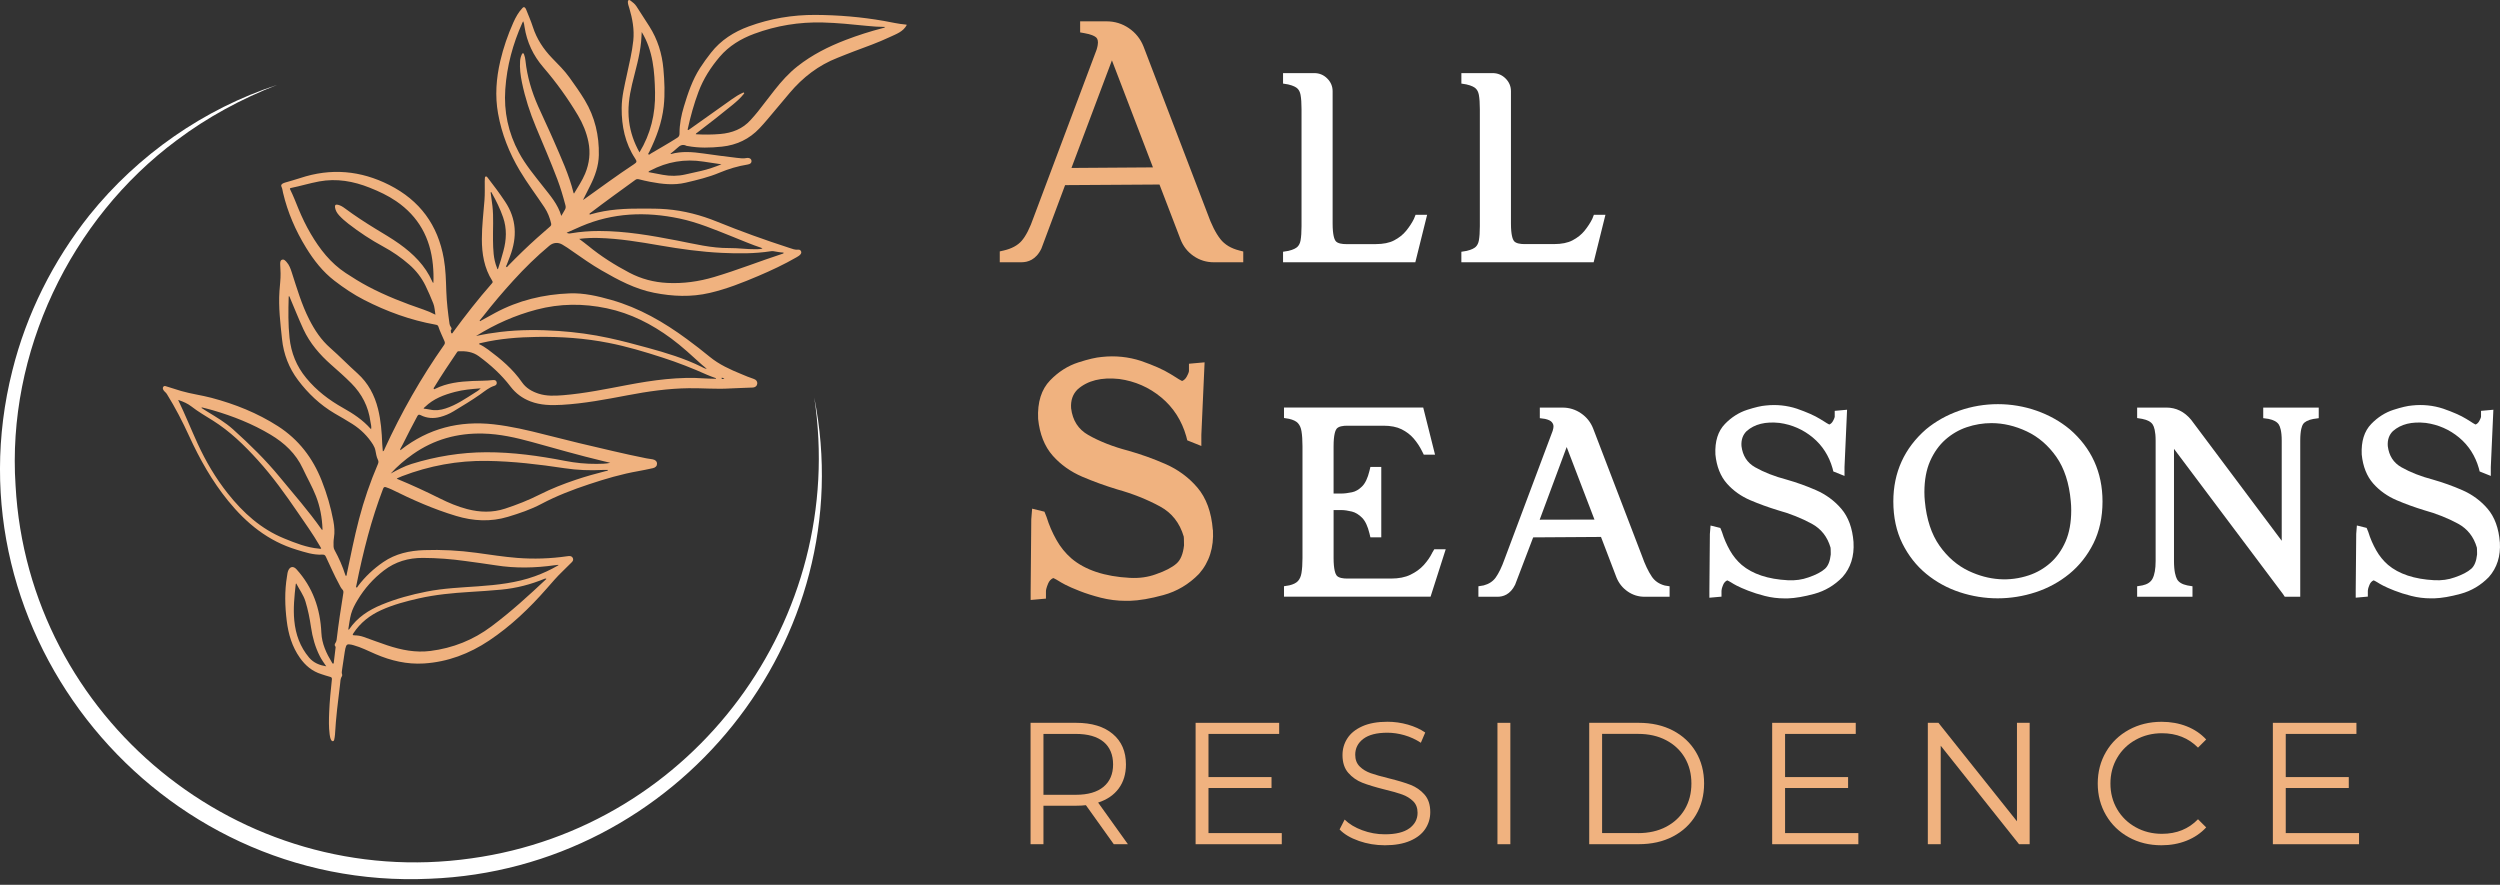 <svg width="178" height="63" viewBox="0 0 178 63" fill="none" xmlns="http://www.w3.org/2000/svg">
<rect x="0" y="0" width="178" height="63" fill="#333333" stroke="none"/>
<g id="Layer_1" clip-path="url(#clip0_1_162)">
<path id="Vector" d="M57.975 28.306C61.402 45.547 48.195 61.886 30.604 62.566C11.178 63.466 -3.865 45.159 0.882 26.377C1.884 22.354 3.788 18.567 6.367 15.322C9.824 11.022 14.523 7.75 19.726 6.047C17.185 7.038 14.765 8.346 12.589 9.982C4.989 15.615 0.484 25.141 1.108 34.569C2.015 51.138 17.068 63.464 33.559 61.115C49.416 58.919 60.358 44.029 57.975 28.306Z" fill="white"/>
<path id="Vector_2" d="M41.565 14.206C42.163 13.777 42.761 13.347 43.361 12.918C43.948 12.499 44.539 12.088 45.142 11.69C45.347 11.556 45.36 11.496 45.225 11.292C44.503 10.198 44.255 8.977 44.263 7.689C44.267 6.88 44.466 6.103 44.633 5.319C44.803 4.515 45.004 3.716 45.09 2.893C45.173 2.096 45.029 1.331 44.805 0.574C44.763 0.432 44.705 0.294 44.704 0.144C44.704 0.095 44.707 0.041 44.756 0.013C44.809 -0.018 44.851 0.013 44.891 0.044C45.051 0.161 45.207 0.281 45.317 0.453C45.623 0.929 45.933 1.402 46.236 1.88C46.821 2.803 47.138 3.815 47.234 4.899C47.313 5.787 47.353 6.674 47.258 7.562C47.132 8.719 46.734 9.789 46.223 10.826C46.196 10.88 46.12 10.945 46.178 10.996C46.226 11.039 46.285 10.965 46.334 10.936C46.964 10.563 47.602 10.205 48.22 9.81C48.34 9.733 48.382 9.655 48.382 9.507C48.378 8.849 48.505 8.207 48.695 7.58C48.983 6.628 49.3 5.685 49.843 4.839C50.084 4.464 50.348 4.106 50.623 3.754C51.327 2.856 52.25 2.271 53.309 1.882C54.84 1.319 56.426 1.055 58.053 1.062C59.691 1.07 61.322 1.207 62.936 1.49C63.457 1.58 63.971 1.707 64.499 1.75C64.525 1.751 64.55 1.766 64.565 1.772C64.309 2.262 63.818 2.42 63.368 2.632C62.53 3.027 61.659 3.337 60.792 3.66C60.404 3.803 60.024 3.964 59.639 4.114C58.278 4.645 57.162 5.507 56.227 6.614C55.694 7.242 55.168 7.877 54.635 8.507C54.454 8.721 54.268 8.932 54.077 9.134C53.352 9.903 52.455 10.328 51.407 10.44C50.587 10.528 49.769 10.548 48.954 10.397C48.927 10.393 48.896 10.393 48.873 10.381C48.609 10.246 48.412 10.352 48.22 10.539C48.072 10.684 47.901 10.807 47.739 10.94C47.758 10.955 47.769 10.968 47.775 10.967C48.542 10.751 49.316 10.819 50.087 10.928C50.878 11.041 51.67 11.146 52.463 11.239C52.697 11.267 52.932 11.301 53.169 11.249C53.211 11.241 53.258 11.241 53.3 11.249C53.414 11.269 53.495 11.332 53.507 11.452C53.518 11.573 53.45 11.647 53.34 11.687C53.304 11.701 53.266 11.708 53.229 11.715C52.54 11.825 51.879 12.023 51.236 12.292C50.456 12.621 49.637 12.814 48.816 13.007C47.969 13.205 47.129 13.106 46.291 12.946C46.021 12.894 45.752 12.831 45.486 12.764C45.393 12.741 45.322 12.745 45.241 12.804C44.177 13.576 43.109 14.344 42.064 15.141C42.028 15.169 41.957 15.189 41.979 15.246C42 15.301 42.058 15.261 42.095 15.249C43.299 14.899 44.535 14.844 45.777 14.85C46.339 14.853 46.901 14.85 47.461 14.897C48.707 15.001 49.901 15.314 51.056 15.783C52.745 16.47 54.458 17.086 56.193 17.647C56.407 17.717 56.614 17.807 56.851 17.777C56.931 17.767 56.999 17.814 57.035 17.893C57.07 17.973 57.047 18.044 56.996 18.107C56.919 18.203 56.81 18.261 56.706 18.322C55.833 18.827 54.92 19.253 53.994 19.648C52.87 20.126 51.735 20.576 50.537 20.855C49.208 21.166 47.894 21.107 46.572 20.847C45.213 20.579 44.018 19.937 42.837 19.256C42.111 18.839 41.43 18.354 40.743 17.878C40.509 17.715 40.277 17.546 40.026 17.407C39.715 17.234 39.389 17.267 39.115 17.495C38.2 18.256 37.353 19.089 36.553 19.968C35.812 20.78 35.101 21.619 34.424 22.485C34.346 22.583 34.263 22.676 34.186 22.776C34.171 22.795 34.13 22.821 34.168 22.855C34.199 22.883 34.216 22.848 34.235 22.838C34.575 22.651 34.914 22.46 35.257 22.276C36.912 21.385 38.696 20.959 40.561 20.888C41.569 20.849 42.555 21.08 43.522 21.354C45.51 21.918 47.265 22.934 48.914 24.148C49.463 24.552 50.004 24.969 50.529 25.402C51.208 25.959 51.992 26.312 52.794 26.639C53.079 26.756 53.361 26.882 53.655 26.974C53.836 27.03 53.931 27.155 53.919 27.306C53.907 27.462 53.786 27.583 53.59 27.593C53.051 27.621 52.51 27.626 51.973 27.658C50.997 27.718 50.023 27.63 49.049 27.641C47.574 27.657 46.12 27.87 44.674 28.145C43.133 28.438 41.59 28.732 40.019 28.824C39.25 28.868 38.488 28.859 37.754 28.574C37.187 28.354 36.721 28.009 36.348 27.522C35.711 26.686 34.94 25.987 34.093 25.364C33.651 25.04 33.164 24.993 32.651 25.008C32.582 25.008 32.556 25.053 32.526 25.099C31.977 25.908 31.433 26.722 30.925 27.558C30.901 27.596 30.851 27.636 30.887 27.689C30.918 27.735 30.956 27.698 30.988 27.683C31.826 27.266 32.731 27.166 33.65 27.126C34.134 27.105 34.62 27.118 35.102 27.061C35.221 27.046 35.328 27.077 35.362 27.207C35.395 27.336 35.325 27.429 35.211 27.465C34.817 27.587 34.511 27.854 34.185 28.084C33.571 28.516 32.928 28.898 32.288 29.287C31.996 29.464 31.68 29.599 31.348 29.686C30.87 29.812 30.398 29.787 29.951 29.559C29.826 29.495 29.771 29.524 29.709 29.64C29.353 30.297 29.014 30.963 28.681 31.631C28.627 31.742 28.567 31.852 28.505 31.96C28.484 31.997 28.487 32.025 28.517 32.044C28.552 32.069 28.554 32.02 28.57 32.007C30.512 30.498 32.713 29.939 35.147 30.211C36.384 30.351 37.588 30.634 38.789 30.941C40.406 31.353 42.026 31.75 43.654 32.118C44.444 32.297 45.233 32.481 46.027 32.634C46.172 32.663 46.321 32.677 46.468 32.704C46.663 32.738 46.777 32.853 46.78 33.012C46.784 33.17 46.677 33.293 46.484 33.334C46.14 33.408 45.795 33.483 45.448 33.544C44.251 33.753 43.091 34.097 41.94 34.479C40.775 34.865 39.63 35.304 38.541 35.881C37.791 36.279 36.987 36.548 36.173 36.795C34.931 37.171 33.706 37.103 32.48 36.736C30.881 36.258 29.364 35.584 27.874 34.844C27.755 34.785 27.629 34.747 27.505 34.698C27.382 34.649 27.323 34.673 27.274 34.803C26.861 35.892 26.503 36.999 26.2 38.124C25.885 39.291 25.616 40.467 25.378 41.652C25.378 41.662 25.372 41.674 25.372 41.684C25.372 41.734 25.315 41.801 25.382 41.829C25.437 41.851 25.455 41.776 25.481 41.74C25.986 41.064 26.595 40.496 27.29 40.019C28.165 39.418 29.157 39.206 30.198 39.169C31.445 39.125 32.685 39.192 33.922 39.36C34.888 39.49 35.851 39.647 36.823 39.723C38.008 39.815 39.19 39.776 40.366 39.607C40.409 39.602 40.454 39.594 40.497 39.591C40.622 39.582 40.73 39.612 40.787 39.735C40.84 39.85 40.794 39.949 40.709 40.032C40.498 40.242 40.291 40.453 40.075 40.658C39.664 41.048 39.299 41.479 38.925 41.906C37.704 43.301 36.37 44.576 34.822 45.61C33.418 46.546 31.881 47.132 30.186 47.239C28.98 47.314 27.835 47.046 26.732 46.569C26.212 46.344 25.706 46.083 25.156 45.934C25.109 45.921 25.061 45.907 25.012 45.898C24.721 45.842 24.662 45.879 24.59 46.172C24.57 46.258 24.555 46.344 24.543 46.431C24.479 46.854 24.417 47.279 24.353 47.702C24.338 47.805 24.319 47.906 24.357 48.009C24.371 48.046 24.371 48.105 24.35 48.136C24.23 48.31 24.238 48.514 24.215 48.706C24.066 49.904 23.918 51.102 23.851 52.309C23.845 52.429 23.818 52.549 23.796 52.666C23.787 52.713 23.763 52.764 23.704 52.771C23.64 52.778 23.602 52.737 23.576 52.685C23.512 52.561 23.489 52.426 23.471 52.29C23.401 51.761 23.417 51.228 23.438 50.696C23.469 49.922 23.548 49.151 23.63 48.382C23.642 48.265 23.615 48.219 23.498 48.19C23.29 48.138 23.088 48.064 22.883 48C22.229 47.798 21.742 47.389 21.352 46.835C20.794 46.043 20.532 45.153 20.416 44.211C20.286 43.15 20.256 42.088 20.436 41.027C20.458 40.893 20.468 40.754 20.522 40.627C20.648 40.326 20.89 40.292 21.107 40.53C22.273 41.814 22.804 43.345 22.881 45.049C22.917 45.842 23.241 46.523 23.64 47.181C23.658 47.211 23.673 47.258 23.723 47.248C23.774 47.237 23.763 47.187 23.768 47.153C23.811 46.81 23.851 46.467 23.892 46.123C23.897 46.091 23.903 46.055 23.879 46.029C23.797 45.94 23.832 45.854 23.887 45.774C23.939 45.699 23.961 45.617 23.971 45.529C24.099 44.427 24.268 43.331 24.444 42.236C24.46 42.132 24.457 42.053 24.375 41.97C24.267 41.86 24.209 41.712 24.136 41.578C23.79 40.946 23.508 40.283 23.199 39.634C23.144 39.517 23.08 39.482 22.95 39.489C22.31 39.523 21.713 39.319 21.111 39.137C19.095 38.526 17.549 37.266 16.245 35.662C15.099 34.253 14.217 32.686 13.465 31.044C12.999 30.024 12.485 29.031 11.894 28.077C11.856 28.015 11.813 27.96 11.758 27.913C11.703 27.865 11.655 27.814 11.623 27.749C11.585 27.675 11.581 27.596 11.634 27.531C11.688 27.465 11.759 27.482 11.832 27.506C12.188 27.62 12.545 27.735 12.904 27.84C13.614 28.046 14.35 28.138 15.063 28.327C16.734 28.771 18.321 29.404 19.782 30.339C21.263 31.288 22.27 32.609 22.908 34.23C23.275 35.158 23.552 36.108 23.735 37.088C23.811 37.491 23.842 37.893 23.775 38.3C23.743 38.501 23.745 38.705 23.75 38.908C23.753 38.996 23.775 39.081 23.818 39.159C24.13 39.729 24.393 40.32 24.587 40.94C24.595 40.965 24.602 40.993 24.638 41.004C24.697 40.974 24.683 40.911 24.693 40.862C24.968 39.557 25.226 38.248 25.563 36.957C25.912 35.621 26.36 34.319 26.904 33.05C26.953 32.936 26.965 32.846 26.904 32.728C26.803 32.525 26.775 32.297 26.73 32.078C26.699 31.924 26.641 31.787 26.558 31.654C26.184 31.058 25.694 30.577 25.101 30.195C24.684 29.927 24.252 29.686 23.826 29.436C22.791 28.827 21.932 28.012 21.22 27.064C20.577 26.209 20.192 25.222 20.081 24.151C19.962 23.011 19.819 21.872 19.898 20.721C19.926 20.299 19.986 19.879 19.977 19.456C19.972 19.247 19.953 19.04 19.951 18.832C19.951 18.708 19.938 18.552 20.072 18.496C20.216 18.435 20.317 18.561 20.404 18.656C20.595 18.863 20.685 19.122 20.771 19.385C21.14 20.523 21.471 21.673 22.017 22.746C22.403 23.505 22.865 24.204 23.515 24.774C24.181 25.358 24.794 25.997 25.455 26.587C26.213 27.268 26.671 28.132 26.916 29.117C27.121 29.938 27.182 30.772 27.216 31.612C27.223 31.784 27.242 31.955 27.257 32.136C27.351 32.097 27.357 32.025 27.382 31.969C28.572 29.371 29.978 26.895 31.622 24.556C31.688 24.462 31.688 24.389 31.645 24.287C31.5 23.944 31.329 23.61 31.213 23.255C31.179 23.148 31.103 23.132 31.013 23.116C29.225 22.796 27.54 22.181 25.928 21.355C25.183 20.974 24.488 20.506 23.823 19.996C22.981 19.35 22.341 18.529 21.791 17.634C21.044 16.418 20.482 15.123 20.154 13.732C20.118 13.584 20.109 13.428 20.038 13.288C19.995 13.204 20.038 13.124 20.116 13.076C20.171 13.042 20.235 13.019 20.297 12.999C20.655 12.891 21.018 12.797 21.373 12.678C23.557 11.952 25.666 12.134 27.715 13.169C29.895 14.271 31.179 16.02 31.599 18.413C31.735 19.184 31.751 19.963 31.777 20.741C31.804 21.515 31.896 22.283 32.005 23.049C32.015 23.128 32.043 23.195 32.089 23.261C32.141 23.333 32.19 23.41 32.112 23.497C32.082 23.53 32.092 23.571 32.104 23.607C32.119 23.651 32.104 23.719 32.158 23.735C32.217 23.755 32.235 23.687 32.262 23.65C33.136 22.457 34.045 21.293 35.022 20.181C35.074 20.122 35.101 20.079 35.05 19.997C34.474 19.088 34.308 18.072 34.309 17.02C34.309 16.091 34.424 15.169 34.495 14.245C34.529 13.801 34.511 13.356 34.513 12.912C34.513 12.841 34.513 12.769 34.522 12.699C34.528 12.647 34.519 12.581 34.59 12.566C34.646 12.554 34.682 12.6 34.712 12.637C35.147 13.196 35.569 13.763 35.962 14.354C36.788 15.592 36.828 16.887 36.317 18.237C36.24 18.443 36.155 18.645 36.081 18.853C36.063 18.903 35.995 18.969 36.059 19.009C36.109 19.042 36.145 18.959 36.179 18.924C36.843 18.242 37.526 17.579 38.234 16.944C38.541 16.669 38.85 16.396 39.164 16.128C39.241 16.061 39.263 16.002 39.239 15.902C39.146 15.496 38.997 15.119 38.766 14.768C38.187 13.893 37.549 13.059 37.012 12.155C36.256 10.886 35.721 9.537 35.462 8.084C35.236 6.827 35.332 5.58 35.62 4.343C35.84 3.399 36.155 2.488 36.55 1.602C36.718 1.225 36.915 0.868 37.203 0.565C37.272 0.493 37.334 0.488 37.397 0.565C37.428 0.602 37.45 0.648 37.468 0.694C37.628 1.102 37.808 1.506 37.941 1.923C38.216 2.774 38.691 3.494 39.306 4.133C39.737 4.58 40.185 5.013 40.547 5.52C40.925 6.049 41.302 6.575 41.636 7.131C42.361 8.338 42.666 9.656 42.637 11.05C42.62 11.818 42.367 12.535 42.021 13.22C41.86 13.538 41.701 13.856 41.542 14.174C41.525 14.187 41.513 14.205 41.531 14.224C41.533 14.227 41.556 14.215 41.568 14.209L41.563 14.206H41.565ZM27.712 33.776L27.721 33.769L27.716 33.773H27.712V33.778V33.776ZM34.167 27.654C33.568 27.701 32.97 27.752 32.389 27.905C31.611 28.111 30.866 28.386 30.273 28.962C30.232 29.002 30.172 29.03 30.162 29.093C30.321 29.117 30.48 29.132 30.633 29.166C31.004 29.247 31.359 29.201 31.72 29.084C32.48 28.839 33.129 28.392 33.793 27.972C33.931 27.885 34.076 27.805 34.189 27.683C34.199 27.676 34.219 27.663 34.219 27.661C34.205 27.639 34.188 27.643 34.168 27.654H34.167ZM27.819 33.716C28.301 33.455 28.784 33.192 29.312 33.029C31.038 32.497 32.805 32.207 34.612 32.2C36.504 32.194 38.369 32.453 40.221 32.813C40.963 32.958 41.713 33.034 42.471 33.028C42.799 33.025 43.127 33.025 43.453 32.955C43.289 32.907 43.122 32.873 42.958 32.833C41.248 32.424 39.56 31.938 37.867 31.47C36.728 31.157 35.58 30.898 34.392 30.87C32.569 30.825 30.895 31.287 29.396 32.34C28.82 32.745 28.287 33.197 27.816 33.719L27.823 33.722L27.819 33.714V33.716ZM22.947 37.72V37.745C22.947 37.745 22.957 37.735 22.963 37.73L22.942 37.723C22.97 37.704 22.962 37.675 22.962 37.649C22.93 36.849 22.789 36.069 22.495 35.321C22.231 34.645 21.864 34.016 21.56 33.359C21.065 32.296 20.255 31.54 19.265 30.948C17.983 30.18 16.603 29.635 15.171 29.215C14.906 29.136 14.637 29.074 14.368 29.004C14.362 29.019 14.355 29.034 14.349 29.049C14.496 29.14 14.641 29.234 14.788 29.324C15.412 29.706 16.045 30.077 16.591 30.568C17.773 31.631 18.909 32.741 19.92 33.972C20.926 35.195 21.974 36.383 22.886 37.678C22.901 37.699 22.91 37.73 22.945 37.721L22.947 37.72ZM26.429 30.546C26.429 30.555 26.429 30.564 26.432 30.571L26.448 30.555C26.441 30.552 26.433 30.55 26.426 30.547C26.463 30.361 26.396 30.183 26.371 30.003C26.23 28.95 25.771 28.055 25.021 27.297C24.559 26.831 24.069 26.401 23.578 25.968C22.761 25.247 22.066 24.44 21.601 23.441C21.263 22.713 20.975 21.966 20.657 21.23C20.635 21.178 20.629 21.113 20.566 21.077C20.562 21.108 20.554 21.135 20.554 21.162C20.526 22.128 20.513 23.092 20.615 24.055C20.73 25.127 21.108 26.073 21.802 26.914C22.535 27.805 23.426 28.484 24.423 29.043C25.146 29.448 25.833 29.899 26.386 30.528C26.395 30.537 26.414 30.537 26.427 30.541V30.546H26.429ZM39.697 40.224C39.637 40.23 39.576 40.233 39.517 40.242C38.108 40.443 36.699 40.474 35.286 40.249C34.574 40.136 33.858 40.047 33.144 39.946C32.138 39.804 31.129 39.727 30.114 39.723C29.084 39.718 28.147 39.989 27.324 40.624C26.57 41.205 25.949 41.905 25.461 42.718C25.272 43.033 25.094 43.362 24.997 43.715C24.905 44.052 24.867 44.404 24.807 44.751C24.803 44.777 24.78 44.816 24.832 44.832C24.844 44.822 24.858 44.814 24.867 44.801C25.438 43.959 26.251 43.434 27.173 43.054C28.205 42.628 29.275 42.338 30.37 42.122C31.584 41.882 32.819 41.832 34.048 41.745C35.422 41.647 36.779 41.498 38.083 41.029C38.653 40.823 39.201 40.572 39.725 40.266C39.741 40.258 39.768 40.254 39.752 40.227C39.738 40.203 39.717 40.218 39.698 40.224H39.697ZM12.744 28.496C12.73 28.478 12.713 28.469 12.695 28.484C12.69 28.487 12.701 28.509 12.705 28.521C13.188 29.525 13.602 30.559 14.065 31.572C14.646 32.84 15.348 34.038 16.217 35.131C17.307 36.504 18.576 37.662 20.231 38.337C21.031 38.664 21.834 38.985 22.709 39.063C22.759 39.068 22.816 39.1 22.872 39.044C22.832 38.974 22.791 38.905 22.749 38.834C22.28 38.025 21.735 37.266 21.208 36.495C20.32 35.198 19.407 33.921 18.348 32.753C17.389 31.694 16.371 30.706 15.152 29.941C14.636 29.617 14.105 29.312 13.623 28.936C13.358 28.729 13.056 28.605 12.744 28.494V28.496ZM30.858 20.135C30.878 19.7 30.863 19.271 30.821 18.841C30.636 16.941 29.804 15.416 28.206 14.323C27.62 13.922 26.983 13.627 26.329 13.366C25.168 12.903 23.974 12.687 22.724 12.918C22.047 13.044 21.387 13.248 20.713 13.384C20.614 13.405 20.639 13.449 20.669 13.51C20.886 13.947 21.062 14.405 21.246 14.856C21.499 15.471 21.787 16.07 22.124 16.644C22.767 17.739 23.535 18.727 24.613 19.438C25.127 19.777 25.651 20.102 26.196 20.391C27.459 21.06 28.785 21.576 30.137 22.036C30.425 22.134 30.705 22.252 31.002 22.407C30.95 22.117 30.95 21.852 30.849 21.604C30.677 21.176 30.497 20.752 30.294 20.338C30.009 19.758 29.62 19.259 29.133 18.835C28.563 18.338 27.945 17.91 27.278 17.551C26.405 17.079 25.581 16.532 24.797 15.925C24.567 15.746 24.347 15.555 24.149 15.339C24.002 15.178 23.89 14.998 23.855 14.779C23.827 14.603 23.897 14.539 24.068 14.581C24.253 14.627 24.411 14.726 24.562 14.838C25.256 15.354 25.979 15.825 26.715 16.276C27.291 16.629 27.878 16.967 28.43 17.36C29.425 18.07 30.275 18.907 30.778 20.045C30.793 20.077 30.8 20.12 30.855 20.137H30.858V20.135ZM63.019 1.919C62.563 1.916 62.134 1.883 61.708 1.84C60.667 1.737 59.626 1.627 58.579 1.601C56.901 1.558 55.275 1.824 53.704 2.405C52.757 2.756 51.907 3.266 51.243 4.044C50.605 4.794 50.081 5.611 49.732 6.54C49.41 7.396 49.169 8.272 48.973 9.162C48.967 9.192 48.945 9.227 48.98 9.251C49.016 9.275 49.04 9.239 49.067 9.223C49.099 9.204 49.13 9.18 49.162 9.158C50.149 8.457 51.135 7.756 52.123 7.056C52.36 6.887 52.607 6.733 52.872 6.612C52.905 6.597 52.947 6.568 52.976 6.605C53.009 6.645 52.968 6.674 52.945 6.704C52.715 6.995 52.436 7.236 52.151 7.472C51.336 8.142 50.499 8.79 49.66 9.431C49.617 9.464 49.555 9.485 49.54 9.559C50.127 9.593 50.704 9.591 51.281 9.541C52.126 9.467 52.877 9.184 53.455 8.532C53.622 8.343 53.795 8.158 53.95 7.958C54.351 7.442 54.749 6.923 55.153 6.409C55.64 5.79 56.166 5.204 56.787 4.716C57.82 3.902 58.984 3.316 60.208 2.846C61.072 2.515 61.953 2.234 62.85 2.001C62.9 1.988 62.958 1.99 63.02 1.922V1.919H63.019ZM50.97 26.968L50.978 26.928C50.768 26.849 50.554 26.78 50.349 26.688C49.315 26.224 48.26 25.811 47.179 25.462C45.911 25.05 44.636 24.669 43.326 24.412C41.645 24.08 39.945 23.963 38.233 23.988C36.896 24.008 35.572 24.111 34.268 24.417C34.213 24.431 34.146 24.423 34.099 24.496C34.337 24.604 34.553 24.741 34.759 24.894C35.664 25.564 36.519 26.283 37.166 27.219C37.451 27.632 37.873 27.874 38.342 28.027C38.916 28.213 39.505 28.186 40.095 28.139C41.629 28.013 43.134 27.701 44.642 27.416C46.481 27.067 48.323 26.808 50.203 26.944C50.456 26.962 50.713 26.962 50.969 26.969H50.97V26.968ZM37.249 1.515C37.226 1.559 37.205 1.59 37.19 1.624C36.514 3.13 36.091 4.697 35.977 6.35C35.865 7.951 36.188 9.448 36.944 10.856C37.413 11.732 38.053 12.492 38.662 13.27C39.168 13.918 39.72 14.532 39.965 15.373C40.056 15.215 40.127 15.081 40.21 14.953C40.282 14.844 40.292 14.739 40.258 14.612C40.093 13.986 39.91 13.365 39.68 12.758C39.205 11.505 38.673 10.276 38.157 9.041C37.728 8.016 37.389 6.963 37.163 5.874C37.058 5.367 36.994 4.858 37.031 4.339C37.043 4.173 37.085 4.015 37.157 3.864C37.175 3.828 37.192 3.791 37.238 3.793C37.285 3.793 37.297 3.836 37.312 3.871C37.368 4.015 37.397 4.167 37.413 4.319C37.533 5.448 37.854 6.523 38.31 7.557C38.671 8.377 39.064 9.18 39.419 10.002C39.948 11.226 40.515 12.436 40.837 13.739C40.84 13.751 40.855 13.761 40.871 13.78C41.147 13.312 41.452 12.865 41.66 12.366C41.964 11.633 42.053 10.877 41.893 10.093C41.755 9.424 41.501 8.804 41.153 8.219C40.43 7.003 39.606 5.861 38.681 4.787C37.968 3.958 37.512 2.998 37.346 1.911C37.327 1.782 37.312 1.651 37.252 1.519L37.249 1.515ZM38.908 41.217C38.858 41.183 38.828 41.186 38.788 41.202C37.796 41.613 36.765 41.88 35.698 41.981C34.948 42.053 34.194 42.1 33.442 42.147C32.227 42.223 31.017 42.335 29.826 42.604C28.913 42.811 28.009 43.048 27.152 43.436C26.337 43.804 25.655 44.334 25.162 45.088C25.097 45.187 25.082 45.233 25.233 45.236C25.449 45.239 25.664 45.27 25.867 45.341C26.439 45.541 27.003 45.759 27.578 45.949C28.573 46.279 29.589 46.483 30.646 46.348C32.248 46.144 33.699 45.567 34.991 44.598C36.375 43.563 37.649 42.402 38.91 41.215H38.908V41.217ZM28.251 34.065C28.28 34.093 28.288 34.103 28.297 34.106C29.319 34.528 30.322 34.991 31.311 35.485C31.938 35.797 32.578 36.069 33.26 36.247C34.165 36.482 35.055 36.511 35.959 36.216C36.804 35.939 37.627 35.615 38.418 35.216C39.256 34.794 40.124 34.451 41.012 34.155C41.712 33.921 42.422 33.72 43.137 33.541C43.192 33.528 43.262 33.537 43.298 33.457C43.164 33.457 43.035 33.454 42.907 33.461C42.003 33.509 41.103 33.473 40.206 33.339C38.375 33.062 36.538 32.844 34.685 32.816C32.597 32.784 30.578 33.158 28.628 33.904C28.506 33.951 28.387 34.007 28.251 34.066V34.065ZM41.236 17.008C41.474 17.19 41.679 17.336 41.874 17.496C42.781 18.245 43.77 18.867 44.809 19.415C45.657 19.861 46.557 20.097 47.512 20.145C48.648 20.203 49.756 20.046 50.84 19.725C52.497 19.234 54.103 18.592 55.747 18.057C55.773 18.049 55.801 18.039 55.787 17.984C55.541 17.974 55.296 17.921 55.046 17.881C54.993 17.872 54.937 17.881 54.883 17.888C53.729 18.067 52.565 18.058 51.407 18.005C49.926 17.936 48.456 17.731 46.997 17.478C45.547 17.227 44.096 16.984 42.622 16.944C42.176 16.933 41.733 16.946 41.236 17.009V17.008ZM33.894 23.925C34.495 23.789 35.07 23.7 35.649 23.63C37.021 23.469 38.394 23.472 39.771 23.565C40.977 23.648 42.169 23.809 43.35 24.065C44.281 24.267 45.201 24.512 46.119 24.764C47.418 25.12 48.709 25.509 49.925 26.105C50.041 26.163 50.157 26.243 50.324 26.265C50.203 26.148 50.088 26.07 49.987 25.979C49.27 25.331 48.566 24.669 47.786 24.095C46.404 23.077 44.903 22.308 43.204 21.95C41.526 21.596 39.861 21.607 38.2 22.045C36.678 22.447 35.257 23.074 33.894 23.925ZM40.34 16.57C40.481 16.649 40.583 16.623 40.684 16.606C41.337 16.495 41.995 16.447 42.658 16.447C44.535 16.447 46.373 16.77 48.207 17.125C49.438 17.364 50.658 17.674 51.926 17.662C52.549 17.656 53.168 17.752 53.79 17.745C53.95 17.743 54.112 17.749 54.291 17.693C54.252 17.669 54.236 17.654 54.215 17.648C53.504 17.415 52.818 17.114 52.123 16.838C50.896 16.351 49.681 15.832 48.379 15.558C45.985 15.054 43.641 15.141 41.369 16.117C41.036 16.261 40.706 16.41 40.341 16.572L40.34 16.57ZM45.531 10.849C46.33 9.532 46.67 8.106 46.639 6.584C46.608 5.093 46.505 3.62 45.691 2.278C45.675 2.531 45.668 2.76 45.645 2.99C45.547 4.016 45.243 5 45.005 5.995C44.797 6.867 44.679 7.738 44.79 8.636C44.888 9.427 45.145 10.156 45.531 10.847V10.849ZM23.23 47.444C23.07 47.211 22.908 46.984 22.78 46.737C22.442 46.082 22.25 45.381 22.143 44.653C22.053 44.033 21.931 43.421 21.748 42.822C21.606 42.354 21.312 41.971 21.089 41.538C21.07 41.563 21.059 41.57 21.059 41.579C20.961 42.446 20.869 43.314 20.954 44.188C21.049 45.168 21.365 46.057 22.008 46.82C22.329 47.2 22.754 47.363 23.232 47.444H23.23ZM51.367 11.698C50.936 11.634 50.507 11.572 50.076 11.505C48.753 11.301 47.501 11.514 46.318 12.137C46.267 12.164 46.202 12.175 46.166 12.254C46.513 12.319 46.851 12.386 47.191 12.448C47.729 12.548 48.263 12.544 48.798 12.421C49.173 12.335 49.549 12.254 49.925 12.168C50.418 12.054 50.895 11.889 51.367 11.699V11.698ZM34.951 13.671C34.921 13.723 34.945 13.776 34.951 13.828C34.986 14.11 35.031 14.391 35.062 14.675C35.151 15.479 35.09 16.285 35.102 17.091C35.113 17.755 35.123 18.419 35.377 19.049C35.395 19.092 35.392 19.148 35.451 19.172C35.601 18.746 35.721 18.313 35.84 17.879C36.062 17.073 36.096 16.265 35.818 15.467C35.607 14.86 35.324 14.283 35.007 13.723C34.994 13.699 34.985 13.671 34.949 13.669L34.951 13.671ZM51.578 26.979C51.518 26.939 51.463 26.883 51.383 26.898C51.377 26.898 51.365 26.931 51.371 26.939C51.425 27.018 51.505 26.975 51.578 26.979ZM36.045 19.045C36.045 19.045 36.039 19.033 36.036 19.033C36.029 19.033 36.021 19.038 36.014 19.039C36.017 19.043 36.02 19.051 36.023 19.051C36.03 19.051 36.038 19.046 36.045 19.045ZM41.946 15.273L41.96 15.262C41.96 15.262 41.946 15.252 41.939 15.249C41.936 15.249 41.931 15.255 41.927 15.258C41.933 15.262 41.94 15.268 41.946 15.273ZM46.15 11.013C46.15 11.013 46.143 11.02 46.143 11.023C46.143 11.028 46.149 11.032 46.152 11.036C46.155 11.029 46.159 11.023 46.162 11.016C46.158 11.016 46.155 11.014 46.15 11.013Z" fill="#F0B27F"/>
<path id="Vector_3" d="M100.678 15.573C100.536 15.862 100.347 16.151 100.117 16.434C99.899 16.703 99.612 16.931 99.266 17.113C98.93 17.291 98.487 17.381 97.946 17.381H95.843C95.575 17.381 95.226 17.341 95.089 17.151C95.012 17.045 94.883 16.743 94.883 15.919V6.495C94.883 6.146 94.753 5.841 94.499 5.588C94.246 5.334 93.934 5.205 93.576 5.205H91.353V5.951L91.708 6.009C92.095 6.097 92.281 6.213 92.369 6.294C92.487 6.405 92.563 6.556 92.599 6.754C92.646 7.008 92.669 7.352 92.669 7.772V16.106C92.669 16.526 92.645 16.869 92.599 17.122C92.562 17.322 92.486 17.472 92.369 17.582C92.279 17.663 92.094 17.78 91.73 17.863L91.353 17.925V18.671H100.772L101.611 15.295H100.788L100.677 15.57V15.573H100.678Z" fill="white"/>
<path id="Vector_4" d="M113.376 15.573C113.233 15.862 113.045 16.151 112.816 16.433C112.598 16.702 112.311 16.93 111.965 17.111C111.63 17.289 111.186 17.379 110.645 17.379H108.541C108.272 17.379 107.923 17.339 107.787 17.151C107.709 17.045 107.58 16.743 107.58 15.919V6.495C107.58 6.146 107.451 5.841 107.197 5.588C106.943 5.334 106.631 5.205 106.273 5.205H104.05V5.951L104.405 6.009C104.793 6.097 104.979 6.213 105.065 6.294C105.183 6.405 105.259 6.556 105.295 6.754C105.342 7.008 105.365 7.352 105.365 7.772V16.106C105.365 16.526 105.341 16.869 105.295 17.122C105.258 17.322 105.182 17.472 105.065 17.582C104.976 17.663 104.79 17.78 104.426 17.863L104.049 17.925V18.671H113.468L114.307 15.295H113.484L113.374 15.572L113.376 15.573Z" fill="white"/>
<path id="Vector_5" d="M86.892 17.023C86.558 16.6 86.246 15.98 85.963 15.178L81.422 3.319C81.208 2.776 80.857 2.336 80.384 2.012C79.909 1.685 79.373 1.519 78.789 1.519H76.906V2.307L77.209 2.361C77.689 2.445 77.911 2.559 78.015 2.64C78.09 2.698 78.174 2.796 78.174 3.031C78.174 3.118 78.156 3.279 78.079 3.535L73.599 15.461C73.333 16.231 73.045 16.799 72.741 17.148C72.457 17.474 72.028 17.705 71.467 17.835L71.183 17.9V18.672H72.736C73.168 18.672 73.762 18.508 74.148 17.697L75.835 13.181L82.555 13.138L84.05 17.035C84.24 17.532 84.555 17.934 84.983 18.228C85.41 18.524 85.896 18.674 86.426 18.674H88.52V17.907L88.243 17.836C87.645 17.684 87.203 17.418 86.889 17.021H86.892V17.023ZM76.288 11.958L79.169 4.298L82.09 11.918L76.288 11.958Z" fill="#F0B27F"/>
<path id="Vector_6" d="M86.352 37.724C86.255 36.466 85.884 35.451 85.247 34.707C84.629 33.985 83.861 33.421 82.963 33.031C82.117 32.661 81.233 32.344 80.332 32.089C79.246 31.805 78.29 31.429 77.487 30.973C76.772 30.567 76.371 29.936 76.263 29.07C76.223 28.506 76.382 28.058 76.731 27.718C77.448 27.09 78.421 26.849 79.69 26.984C80.814 27.139 81.824 27.581 82.688 28.302C83.547 29.016 84.144 29.951 84.46 31.065L84.533 31.352L85.536 31.754V30.959L85.767 25.798L84.654 25.898V26.423C84.654 26.423 84.651 26.531 84.496 26.815C84.414 26.965 84.31 27.064 84.17 27.126C84.16 27.123 84.144 27.117 84.121 27.105C84.001 27.044 83.87 26.968 83.726 26.869C83.599 26.783 83.46 26.698 83.325 26.622C82.826 26.315 82.151 26.015 81.251 25.701C80.35 25.406 79.404 25.309 78.455 25.414C78.039 25.447 77.49 25.574 76.774 25.805C76.03 26.045 75.356 26.474 74.771 27.079C74.145 27.724 73.857 28.641 73.915 29.828C74.024 30.908 74.374 31.79 74.958 32.448C75.521 33.084 76.229 33.587 77.062 33.944C77.843 34.278 78.674 34.58 79.542 34.844C80.642 35.149 81.667 35.557 82.587 36.056C83.438 36.517 83.995 37.229 84.282 38.202C84.288 38.232 84.289 38.279 84.293 38.341C84.298 38.443 84.299 38.544 84.299 38.646L84.302 38.832C84.237 39.433 84.06 39.863 83.778 40.115C83.456 40.402 82.957 40.662 82.286 40.891C81.725 41.096 81.105 41.18 80.449 41.144C78.66 41.051 77.258 40.585 76.287 39.761C75.864 39.393 75.504 38.951 75.221 38.448C74.927 37.927 74.692 37.386 74.512 36.801L74.365 36.433L73.488 36.216L73.427 36.97C73.416 38.676 73.402 40.381 73.382 42.094V42.718L74.472 42.621V42.096C74.472 42.03 74.492 41.872 74.624 41.553C74.704 41.359 74.83 41.227 74.992 41.156C75.051 41.18 75.157 41.229 75.319 41.329C75.467 41.424 75.642 41.525 75.846 41.631C76.089 41.758 76.425 41.905 76.87 42.079C77.311 42.254 77.816 42.413 78.375 42.557C78.951 42.703 79.546 42.779 80.146 42.779H80.443C81.111 42.758 81.915 42.621 82.832 42.369C83.796 42.106 84.644 41.604 85.369 40.86C86.102 40.029 86.436 38.976 86.361 37.73V37.723H86.352V37.724Z" fill="#F0B27F"/>
<path id="Vector_7" d="M101.966 39.375C101.825 39.662 101.624 39.95 101.37 40.233C101.125 40.505 100.807 40.736 100.424 40.921C100.05 41.103 99.588 41.193 99.051 41.193H95.913C95.644 41.193 95.295 41.153 95.159 40.964C95.082 40.857 94.952 40.555 94.952 39.731V36.316H95.502C95.714 36.316 95.966 36.352 96.253 36.422C96.504 36.485 96.746 36.631 96.975 36.859C97.204 37.087 97.382 37.464 97.506 37.98L97.573 38.26H98.347V33.245H97.573L97.506 33.525C97.382 34.039 97.204 34.414 96.976 34.637C96.748 34.862 96.514 34.997 96.265 35.048C95.975 35.109 95.719 35.14 95.5 35.14H94.951V31.772C94.951 30.948 95.08 30.646 95.157 30.54C95.295 30.35 95.643 30.31 95.912 30.31H98.509C99.019 30.31 99.452 30.396 99.79 30.563C100.136 30.736 100.427 30.957 100.651 31.219C100.888 31.494 101.088 31.796 101.247 32.12L101.372 32.37H102.174L101.333 29.016H91.421V29.762L91.776 29.819C92.076 29.887 92.29 29.992 92.415 30.13C92.544 30.273 92.627 30.46 92.665 30.7C92.713 30.986 92.737 31.347 92.737 31.77V39.73C92.737 40.153 92.713 40.513 92.665 40.8C92.625 41.041 92.544 41.227 92.415 41.37C92.29 41.508 92.076 41.612 91.798 41.677L91.421 41.739V42.484H101.856L102.935 39.109H102.12L101.963 39.373H101.966V39.375Z" fill="white"/>
<path id="Vector_8" d="M117.603 41.045C117.355 40.68 117.121 40.186 116.906 39.576L113.435 30.518C113.26 30.067 112.969 29.701 112.573 29.43C112.176 29.158 111.734 29.021 111.26 29.021H109.635V29.774L110.005 29.825C110.24 29.877 110.407 29.956 110.489 30.055C110.571 30.154 110.609 30.25 110.609 30.359C110.609 30.419 110.598 30.525 110.55 30.676L107.129 39.801C106.93 40.366 106.714 40.812 106.489 41.127C106.291 41.4 106.003 41.584 105.639 41.681L105.262 41.743V42.489H106.628C107.006 42.489 107.527 42.346 107.876 41.633L109.162 38.261L113.991 38.23L115.103 41.141C115.271 41.541 115.535 41.868 115.89 42.113C116.249 42.363 116.652 42.489 117.087 42.489H118.875V41.743L118.533 41.689C118.123 41.579 117.819 41.369 117.602 41.047H117.603V41.045ZM109.625 37.003L111.548 31.828L113.526 36.994L109.626 37.003H109.625Z" fill="white"/>
<path id="Vector_9" d="M131.972 38.606C131.896 37.61 131.602 36.807 131.097 36.22C130.608 35.649 130.001 35.204 129.291 34.895C128.622 34.602 127.924 34.352 127.211 34.149C126.353 33.924 125.595 33.627 124.961 33.267C124.397 32.947 124.079 32.448 123.993 31.762C123.962 31.316 124.087 30.961 124.363 30.692C124.93 30.195 125.699 30.006 126.703 30.112C127.593 30.235 128.39 30.586 129.075 31.155C129.753 31.72 130.225 32.458 130.476 33.34L130.534 33.568L131.329 33.886V33.256L131.511 29.173L130.632 29.253V29.669C130.632 29.669 130.631 29.754 130.506 29.979C130.441 30.098 130.359 30.176 130.249 30.225C130.24 30.222 130.228 30.217 130.211 30.208C130.115 30.161 130.012 30.099 129.899 30.022C129.798 29.954 129.688 29.887 129.581 29.827C129.187 29.584 128.651 29.348 127.94 29.099C127.227 28.865 126.48 28.79 125.729 28.871C125.401 28.896 124.966 28.998 124.399 29.18C123.81 29.37 123.277 29.709 122.814 30.188C122.32 30.698 122.092 31.423 122.137 32.362C122.222 33.217 122.499 33.914 122.961 34.434C123.407 34.938 123.966 35.335 124.624 35.616C125.242 35.881 125.9 36.119 126.586 36.329C127.456 36.571 128.267 36.893 128.994 37.288C129.667 37.653 130.108 38.215 130.334 38.986C130.338 39.01 130.34 39.047 130.343 39.097C130.346 39.178 130.349 39.258 130.349 39.338V39.485C130.298 39.959 130.16 40.301 129.936 40.499C129.68 40.727 129.287 40.933 128.755 41.113C128.311 41.274 127.821 41.341 127.302 41.314C125.886 41.24 124.779 40.872 124.009 40.221C123.674 39.93 123.39 39.581 123.166 39.183C122.933 38.77 122.747 38.343 122.605 37.881L122.487 37.59L121.792 37.417L121.743 38.014C121.736 39.363 121.724 40.712 121.708 42.066V42.558L122.571 42.481V42.066C122.571 42.014 122.585 41.888 122.689 41.637C122.753 41.483 122.853 41.379 122.98 41.323C123.028 41.341 123.111 41.381 123.239 41.459C123.356 41.535 123.494 41.615 123.656 41.699C123.849 41.8 124.113 41.915 124.465 42.054C124.814 42.191 125.214 42.319 125.655 42.431C126.111 42.548 126.581 42.606 127.057 42.606H127.291C127.82 42.589 128.455 42.48 129.18 42.282C129.943 42.073 130.613 41.677 131.186 41.088C131.767 40.431 132.031 39.599 131.97 38.612V38.606H131.972Z" fill="white"/>
<path id="Vector_10" d="M147.361 30.562L147.355 30.556C146.674 29.992 145.881 29.55 144.999 29.24C143.241 28.624 141.276 28.618 139.503 29.24C138.62 29.549 137.827 29.992 137.139 30.561C135.59 31.908 134.805 33.639 134.805 35.705C134.805 36.827 135.022 37.832 135.448 38.693C135.873 39.551 136.446 40.282 137.154 40.862C137.856 41.439 138.658 41.878 139.54 42.168C140.415 42.456 141.321 42.601 142.234 42.601C143.147 42.601 144.056 42.455 144.934 42.168C145.819 41.878 146.625 41.439 147.332 40.863C148.043 40.282 148.621 39.553 149.05 38.695C149.48 37.832 149.699 36.827 149.699 35.705C149.699 33.63 148.913 31.899 147.363 30.561H147.361V30.562ZM140.192 40.662C139.37 40.275 138.663 39.665 138.091 38.852C137.519 38.038 137.17 36.977 137.05 35.693C137.028 35.483 137.017 35.263 137.017 35.04C137.017 34.182 137.156 33.436 137.427 32.822C137.699 32.21 138.063 31.7 138.51 31.303C138.96 30.905 139.473 30.606 140.035 30.416C140.606 30.223 141.199 30.126 141.797 30.126C142.632 30.126 143.477 30.324 144.308 30.716C145.131 31.103 145.838 31.713 146.41 32.526C146.98 33.339 147.326 34.399 147.439 35.684C147.461 35.898 147.471 36.117 147.471 36.338C147.471 37.196 147.335 37.943 147.067 38.557C146.8 39.168 146.438 39.678 145.991 40.075C145.541 40.473 145.026 40.772 144.46 40.961C143.077 41.425 141.615 41.331 140.192 40.661V40.662Z" fill="white"/>
<path id="Vector_11" d="M161.143 29.773L161.519 29.825C161.878 29.898 162.123 30.032 162.248 30.222C162.344 30.37 162.459 30.691 162.459 31.375V38.504L156.01 29.89C155.532 29.313 154.938 29.019 154.247 29.019H152.165V29.765L152.53 29.825C152.897 29.898 153.147 30.032 153.27 30.222C153.367 30.37 153.481 30.691 153.481 31.375V39.944C153.481 40.505 153.405 40.931 153.254 41.212C153.124 41.45 152.887 41.606 152.541 41.68L152.164 41.742V42.487H156.105V41.742L155.742 41.683C155.365 41.604 155.123 41.458 155.003 41.236C154.905 41.054 154.788 40.683 154.788 39.944V31.958L162.542 42.289L162.674 42.487H163.777V31.377C163.777 30.617 163.902 30.315 163.976 30.202C164.092 30.028 164.34 29.901 164.697 29.831L165.094 29.775V29.022H161.142V29.775L161.143 29.773Z" fill="white"/>
<path id="Vector_12" d="M177.988 38.612V38.606C177.911 37.61 177.617 36.807 177.114 36.22C176.625 35.649 176.018 35.204 175.308 34.895C174.638 34.602 173.94 34.352 173.227 34.149C172.369 33.924 171.612 33.627 170.978 33.267C170.414 32.947 170.096 32.448 170.01 31.762C169.978 31.316 170.103 30.961 170.379 30.692C170.947 30.195 171.717 30.006 172.72 30.112C173.609 30.235 174.407 30.586 175.091 31.155C175.77 31.72 176.242 32.46 176.493 33.34L176.551 33.568L177.345 33.886V33.256L177.528 29.173L176.649 29.253V29.669C176.649 29.669 176.647 29.754 176.523 29.979C176.457 30.098 176.376 30.176 176.266 30.225C176.257 30.222 176.245 30.217 176.227 30.209C176.132 30.161 176.028 30.099 175.915 30.021C175.814 29.954 175.706 29.886 175.599 29.825C175.205 29.583 174.669 29.346 173.958 29.098C173.245 28.864 172.497 28.788 171.747 28.87C171.419 28.895 170.984 28.997 170.417 29.179C169.828 29.368 169.295 29.707 168.832 30.186C168.338 30.697 168.11 31.421 168.155 32.361C168.24 33.216 168.517 33.912 168.979 34.433C169.425 34.936 169.984 35.334 170.642 35.615C171.26 35.88 171.918 36.118 172.604 36.328C173.474 36.569 174.285 36.892 175.012 37.286C175.685 37.652 176.126 38.214 176.352 38.983C176.356 39.007 176.358 39.044 176.361 39.093C176.364 39.174 176.367 39.254 176.367 39.335V39.482C176.316 39.956 176.178 40.298 175.954 40.496C175.698 40.724 175.305 40.93 174.773 41.11C174.329 41.272 173.839 41.338 173.32 41.311C171.904 41.237 170.797 40.869 170.027 40.218C169.692 39.927 169.408 39.578 169.184 39.18C168.951 38.767 168.765 38.34 168.623 37.878L168.505 37.587L167.81 37.414L167.763 38.011C167.756 39.36 167.744 40.709 167.727 42.063V42.555L168.59 42.478V42.063C168.59 42.011 168.605 41.885 168.71 41.634C168.773 41.48 168.874 41.377 169.001 41.32C169.049 41.338 169.132 41.378 169.26 41.456C169.377 41.532 169.515 41.612 169.677 41.696C169.87 41.797 170.134 41.912 170.486 42.051C170.834 42.189 171.235 42.316 171.676 42.428C172.132 42.545 172.602 42.603 173.078 42.603H173.312C173.841 42.587 174.476 42.477 175.201 42.279C175.964 42.07 176.634 41.674 177.207 41.085C177.788 40.428 178.052 39.596 177.991 38.609L177.988 38.612Z" fill="white"/>
<path id="Vector_13" d="M79.301 60.108L77.317 57.33C77.095 57.355 76.863 57.367 76.624 57.367H74.294V60.108H73.376V51.465H76.624C77.732 51.465 78.599 51.728 79.227 52.255C79.855 52.781 80.168 53.506 80.168 54.428C80.168 55.102 79.996 55.673 79.655 56.137C79.312 56.602 78.822 56.938 78.186 57.143L80.306 60.106H79.301V60.108ZM78.571 56.021C79.025 55.642 79.252 55.111 79.252 54.428C79.252 53.744 79.025 53.191 78.571 52.817C78.116 52.442 77.458 52.255 76.6 52.255H74.294V56.589H76.6C77.46 56.589 78.116 56.399 78.571 56.021Z" fill="#F0B27F"/>
<path id="Vector_14" d="M91.262 59.318V60.108H85.127V51.465H91.077V52.255H86.044V55.328H90.532V56.106H86.044V59.316H91.262V59.318Z" fill="#F0B27F"/>
<path id="Vector_15" d="M96.748 59.872C96.157 59.667 95.701 59.395 95.379 59.057L95.738 58.353C96.051 58.665 96.469 58.92 96.99 59.112C97.511 59.306 98.047 59.402 98.601 59.402C99.377 59.402 99.96 59.26 100.349 58.976C100.736 58.692 100.931 58.324 100.931 57.871C100.931 57.525 100.825 57.25 100.614 57.044C100.404 56.839 100.145 56.68 99.839 56.569C99.533 56.458 99.109 56.337 98.562 56.206C97.909 56.041 97.389 55.883 97 55.731C96.611 55.578 96.278 55.346 96.002 55.032C95.726 54.72 95.586 54.296 95.586 53.76C95.586 53.324 95.702 52.926 95.934 52.568C96.166 52.21 96.52 51.925 97 51.71C97.48 51.496 98.074 51.389 98.785 51.389C99.281 51.389 99.766 51.457 100.242 51.593C100.717 51.729 101.128 51.916 101.476 52.155L101.165 52.885C100.802 52.647 100.414 52.468 100 52.348C99.587 52.229 99.181 52.169 98.785 52.169C98.025 52.169 97.453 52.315 97.068 52.607C96.684 52.898 96.492 53.275 96.492 53.737C96.492 54.083 96.598 54.361 96.808 54.571C97.019 54.781 97.284 54.942 97.602 55.053C97.919 55.164 98.347 55.285 98.885 55.417C99.52 55.574 100.035 55.728 100.427 55.88C100.819 56.032 101.152 56.263 101.425 56.572C101.698 56.882 101.835 57.299 101.835 57.825C101.835 58.262 101.718 58.658 101.482 59.016C101.247 59.374 100.885 59.658 100.398 59.868C99.91 60.078 99.311 60.183 98.601 60.183C97.956 60.183 97.339 60.08 96.748 59.874V59.872Z" fill="#F0B27F"/>
<path id="Vector_16" d="M106.619 51.465H107.537V60.108H106.619V51.465Z" fill="#F0B27F"/>
<path id="Vector_17" d="M113.152 51.465H116.684C117.602 51.465 118.411 51.648 119.114 52.013C119.816 52.38 120.361 52.891 120.75 53.544C121.139 54.198 121.332 54.945 121.332 55.785C121.332 56.626 121.138 57.373 120.75 58.026C120.362 58.68 119.816 59.191 119.114 59.557C118.411 59.924 117.602 60.106 116.684 60.106H113.152V51.463V51.465ZM116.635 59.318C117.396 59.318 118.061 59.167 118.631 58.867C119.201 58.566 119.644 58.151 119.957 57.62C120.27 57.089 120.428 56.478 120.428 55.785C120.428 55.093 120.27 54.482 119.957 53.951C119.644 53.42 119.201 53.005 118.631 52.704C118.061 52.404 117.396 52.253 116.635 52.253H114.069V59.316H116.635V59.318Z" fill="#F0B27F"/>
<path id="Vector_18" d="M132.315 59.318V60.108H126.179V51.465H132.129V52.255H127.097V55.328H131.584V56.106H127.097V59.316H132.315V59.318Z" fill="#F0B27F"/>
<path id="Vector_19" d="M144.512 51.465V60.108H143.756L138.179 53.095V60.108H137.261V51.465H138.017L143.608 58.477V51.465H144.512Z" fill="#F0B27F"/>
<path id="Vector_20" d="M151.571 59.614C150.881 59.235 150.34 58.71 149.948 58.04C149.556 57.368 149.359 56.618 149.359 55.787C149.359 54.956 149.555 54.204 149.948 53.534C150.34 52.863 150.884 52.339 151.577 51.96C152.272 51.582 153.047 51.392 153.907 51.392C154.551 51.392 155.147 51.499 155.692 51.713C156.237 51.928 156.7 52.24 157.08 52.651L156.498 53.231C155.821 52.548 154.966 52.206 153.932 52.206C153.246 52.206 152.623 52.363 152.06 52.675C151.497 52.987 151.057 53.416 150.74 53.959C150.422 54.502 150.263 55.111 150.263 55.787C150.263 56.463 150.422 57.071 150.74 57.615C151.057 58.158 151.497 58.586 152.06 58.899C152.623 59.213 153.246 59.368 153.932 59.368C154.973 59.368 155.829 59.022 156.498 58.331L157.08 58.911C156.7 59.322 156.235 59.638 155.686 59.856C155.137 60.075 154.54 60.183 153.895 60.183C153.035 60.183 152.262 59.994 151.571 59.615V59.614Z" fill="#F0B27F"/>
<path id="Vector_21" d="M167.963 59.318V60.108H161.828V51.465H167.778V52.255H162.745V55.328H167.233V56.106H162.745V59.316H167.963V59.318Z" fill="#F0B27F"/>
</g>
<defs>
<clipPath id="clip0_1_162">
<rect width="178" height="62.597" fill="white"/>
</clipPath>
</defs>
</svg>
